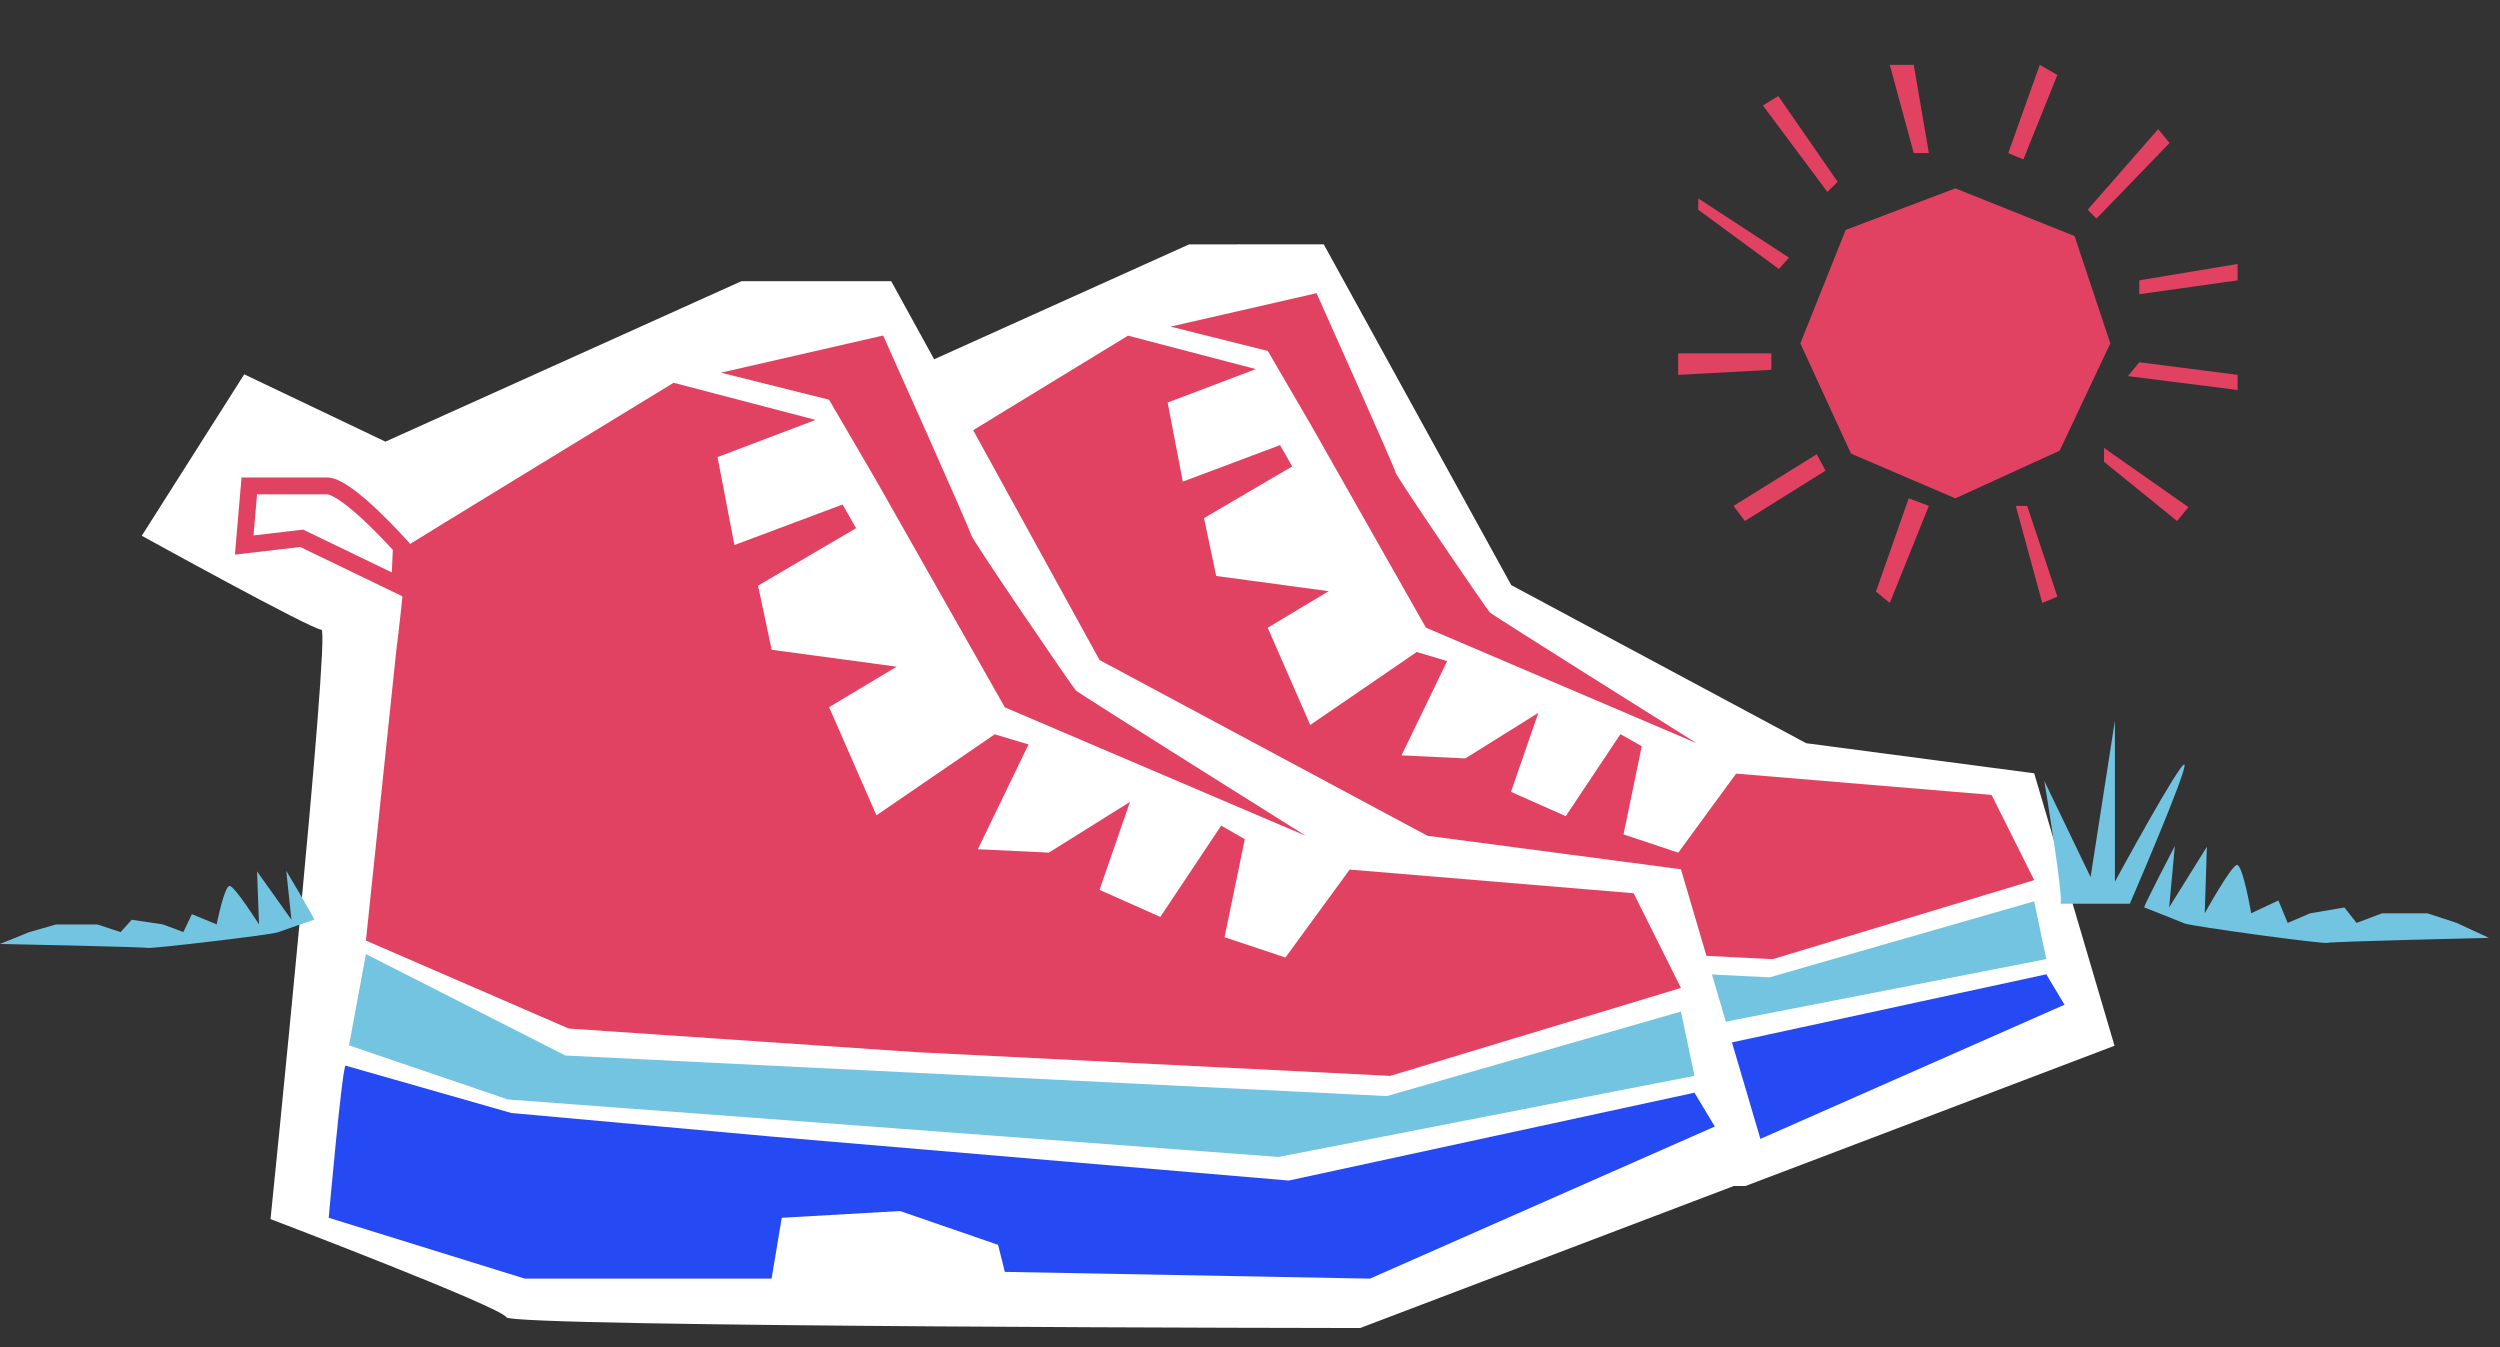<svg id="Layer_1" data-name="Layer 1" xmlns="http://www.w3.org/2000/svg" viewBox="0 0 1080 582"><rect x="0" y="0" width="1080" height="582" fill="#333333" stroke="none"/><defs><style>.cls-1{fill:#fff;}.cls-2{fill:#e24261;}.cls-3{fill:#2549f3;}.cls-4{fill:#73c4e0;}.cls-5,.cls-6{fill:none;stroke:#e24261;stroke-miterlimit:10;}.cls-5{stroke-width:6.57px;}.cls-6{stroke-width:7.3px;}</style></defs><title>natrurereserve</title><path class="cls-1" d="M571.86,105.56l81,147.21,127.43,68.3,98.48,13,34.7,117.69L754.09,512.35S423.84,512,422.3,508.17,330.7,470,330.7,470,354.08,241,350.47,241s-69.81-36.51-69.81-36.51l39.81-62.72,54.88,26.15,138.34-62.35Z"/><path class="cls-2" d="M379.58,248.82l-11.82,113,78.82,34.15,135.3,9.2,183.9,9.19,113-34.15L860.36,343.4,750,334.2l-25,34.16-23.64-7.89,7.88-38.09-9.2-5.25-23.64,35.46-23.65-10.51,11.83-34.15-31.53,19.7-27.59-1.31,19.71-40.72-13.14-3.94-46,31.52-18.39-42L574,255.39l-48.61-6.57-5.25-25,38.09-22.33-5.25-9.2-42,15.77-6.57-34.16,38.1-14.45L487.3,145s-107.72,65.68-105.09,64.37S379.58,248.82,379.58,248.82Z"/><path class="cls-2" d="M505.69,141.1l63.05-14.45s34.16,76.19,34.16,77.5,39.4,59.12,40.72,60.43,89.32,56.49,89.32,56.49L616,271.15l-49.92-88-18.39-31.53Z"/><path class="cls-3" d="M359.88,410.39c-1.32,0-6.57,59.11-6.57,59.11l76.19,23.65h95.89l3.94-23.65,46-2.62L613.4,480,616,490.52l141.87,2.63,134-59.11L884,420.9,726.38,455.05,525.39,438l-101.15-9.2Z"/><polygon class="cls-4" points="367.76 367.04 361.19 402.51 422.93 423.53 722.43 445.86 884.01 414.33 878.75 389.37 764.47 422.21 445.26 406.45 367.76 367.04"/><path class="cls-5" d="M352.65,185.11c7.88,0,28.9,23.64,28.9,23.64l-.66,15.11L342.8,205.47l-22.33,2.63,2-23Z"/><path class="cls-1" d="M385,121.47l90,163.66,141.67,75.93,109.49,14.46,38.57,130.85L587.58,573.71s-367.15-.36-368.86-4.64-101.85-42.42-101.85-42.42,26-254.67,22-254.61-77.62-40.59-77.62-40.59l44.26-69.74,61,29.08,153.81-69.32Z"/><path class="cls-2" d="M171.22,280.74,158.08,406.33l87.62,38,150.42,10.22,204.46,10.23,125.59-38-20.44-40.9L583.05,375.66l-27.75,38L529,404.87l8.76-42.35-10.22-5.84-26.29,39.43L475,384.42l13.15-38-35.05,21.91-30.67-1.46,21.9-45.27-14.6-4.38-51.11,35-20.45-46.73L387.36,288l-54-7.3L327.48,253l42.35-24.83L364,217.94l-46.73,17.52-7.3-38,42.35-16.06L291,165.36s-119.75,73-116.83,71.56S171.22,280.74,171.22,280.74Z"/><path class="cls-2" d="M311.42,161l70.1-16.06s38,84.7,38,86.16,43.81,65.72,45.27,67.18,99.31,62.8,99.31,62.8l-130-55.5L378.6,207.72l-20.45-35.05Z"/><path class="cls-3" d="M149.31,460.36c-1.46,0-7.3,65.72-7.3,65.72l84.7,26.29H333.32l4.39-26.29,51.11-2.92,42.35,14.61,2.92,11.68,157.72,2.92,149-65.72L732,472.05,556.76,510,333.32,491,220.87,480.81Z"/><polygon class="cls-4" points="158.08 412.17 150.77 451.6 219.41 474.97 552.38 499.8 732.01 464.75 726.17 437 599.12 473.51 244.24 455.98 158.08 412.17"/><path class="cls-6" d="M141.28,209.91c8.76,0,32.13,26.28,32.13,26.28l-.73,16.8-42.35-20.45-24.83,2.92,2.19-25.55Z"/><polygon class="cls-2" points="911.66 148.33 896.21 101.97 844.7 81.37 797.34 99.33 777.75 148.33 799.63 195.97 844.7 215.28 889.77 194.68 911.66 148.33"/><polygon class="cls-2" points="826.74 28.02 833.27 66.13 826.74 66.13 816.39 28.02 826.74 28.02"/><polygon class="cls-2" points="867.57 66.13 881.17 28.02 888.79 32.38 874.1 68.85 867.57 66.13"/><polygon class="cls-2" points="901.86 90.62 932.34 55.78 937.24 61.77 905.67 94.43 901.86 90.62"/><polygon class="cls-2" points="924.18 121.11 966.64 114.03 966.64 121.11 924.18 127.1 924.18 121.11"/><polygon class="cls-2" points="924.18 156.49 966.64 161.94 966.64 168.47 919.28 162.48 924.18 156.49"/><polygon class="cls-2" points="908.94 193.51 945.41 219.09 940.51 225.08 908.94 199.5 908.94 193.51"/><polygon class="cls-2" points="875.73 218.55 888.79 257.74 882.26 260.46 870.83 218.55 875.73 218.55"/><polygon class="cls-2" points="833.27 218.55 816.39 260.46 810.41 255.56 824.56 215.28 833.27 218.55"/><polygon class="cls-2" points="784.82 196.23 788.63 203.31 753.79 225.08 748.89 218.55 784.82 196.23"/><polygon class="cls-2" points="765.23 152.68 724.94 152.68 724.94 161.94 765.23 159.76 765.23 152.68"/><polygon class="cls-2" points="772.85 111.31 733.65 85.72 733.65 90.62 768.49 116.21 772.85 111.31"/><polygon class="cls-2" points="793.86 78.55 768.23 41.49 761.57 45.55 789.42 82.89 793.86 78.55"/><path class="cls-4" d="M890.13,390.41c1.5-2-7-53.08-7-53.08l20,41.57,10.51-67.61V380.9s28.55-52.58,30.05-50.58-23.6,60.09-23.6,60.09Z"/><path class="cls-4" d="M926.31,392c0-1.21,13.22-26.52,13.22-26.52L937.07,392l16.3-26.2-.92,28.73s11.26-20.33,13.84-20.85,6.22,20.85,6.22,20.85L984.27,389l4,9.7,9.72-4.15,14.79-2.53,5.26,6.68,11-4.15h19.61l12.67,4.15,13.9,6.46s-67.94,1.55-69.76,2.16-58.88-7.19-61.73-8.4S926.31,392,926.31,392Z"/><path class="cls-4" d="M135.71,397.32c0-1-12.05-21.13-12.05-21.13l2.24,21.13-14.85-20.87.84,22.89s-10.26-16.2-12.6-16.61-5.68,16.61-5.68,16.61L82.9,394.92l-3.68,7.73-8.86-3.31-13.47-2-4.8,5.33-10-3.31H24.2l-11.54,3.31L0,407.79s61.89,1.24,63.56,1.72,53.64-5.72,56.24-6.69S135.71,397.32,135.71,397.32Z"/></svg>